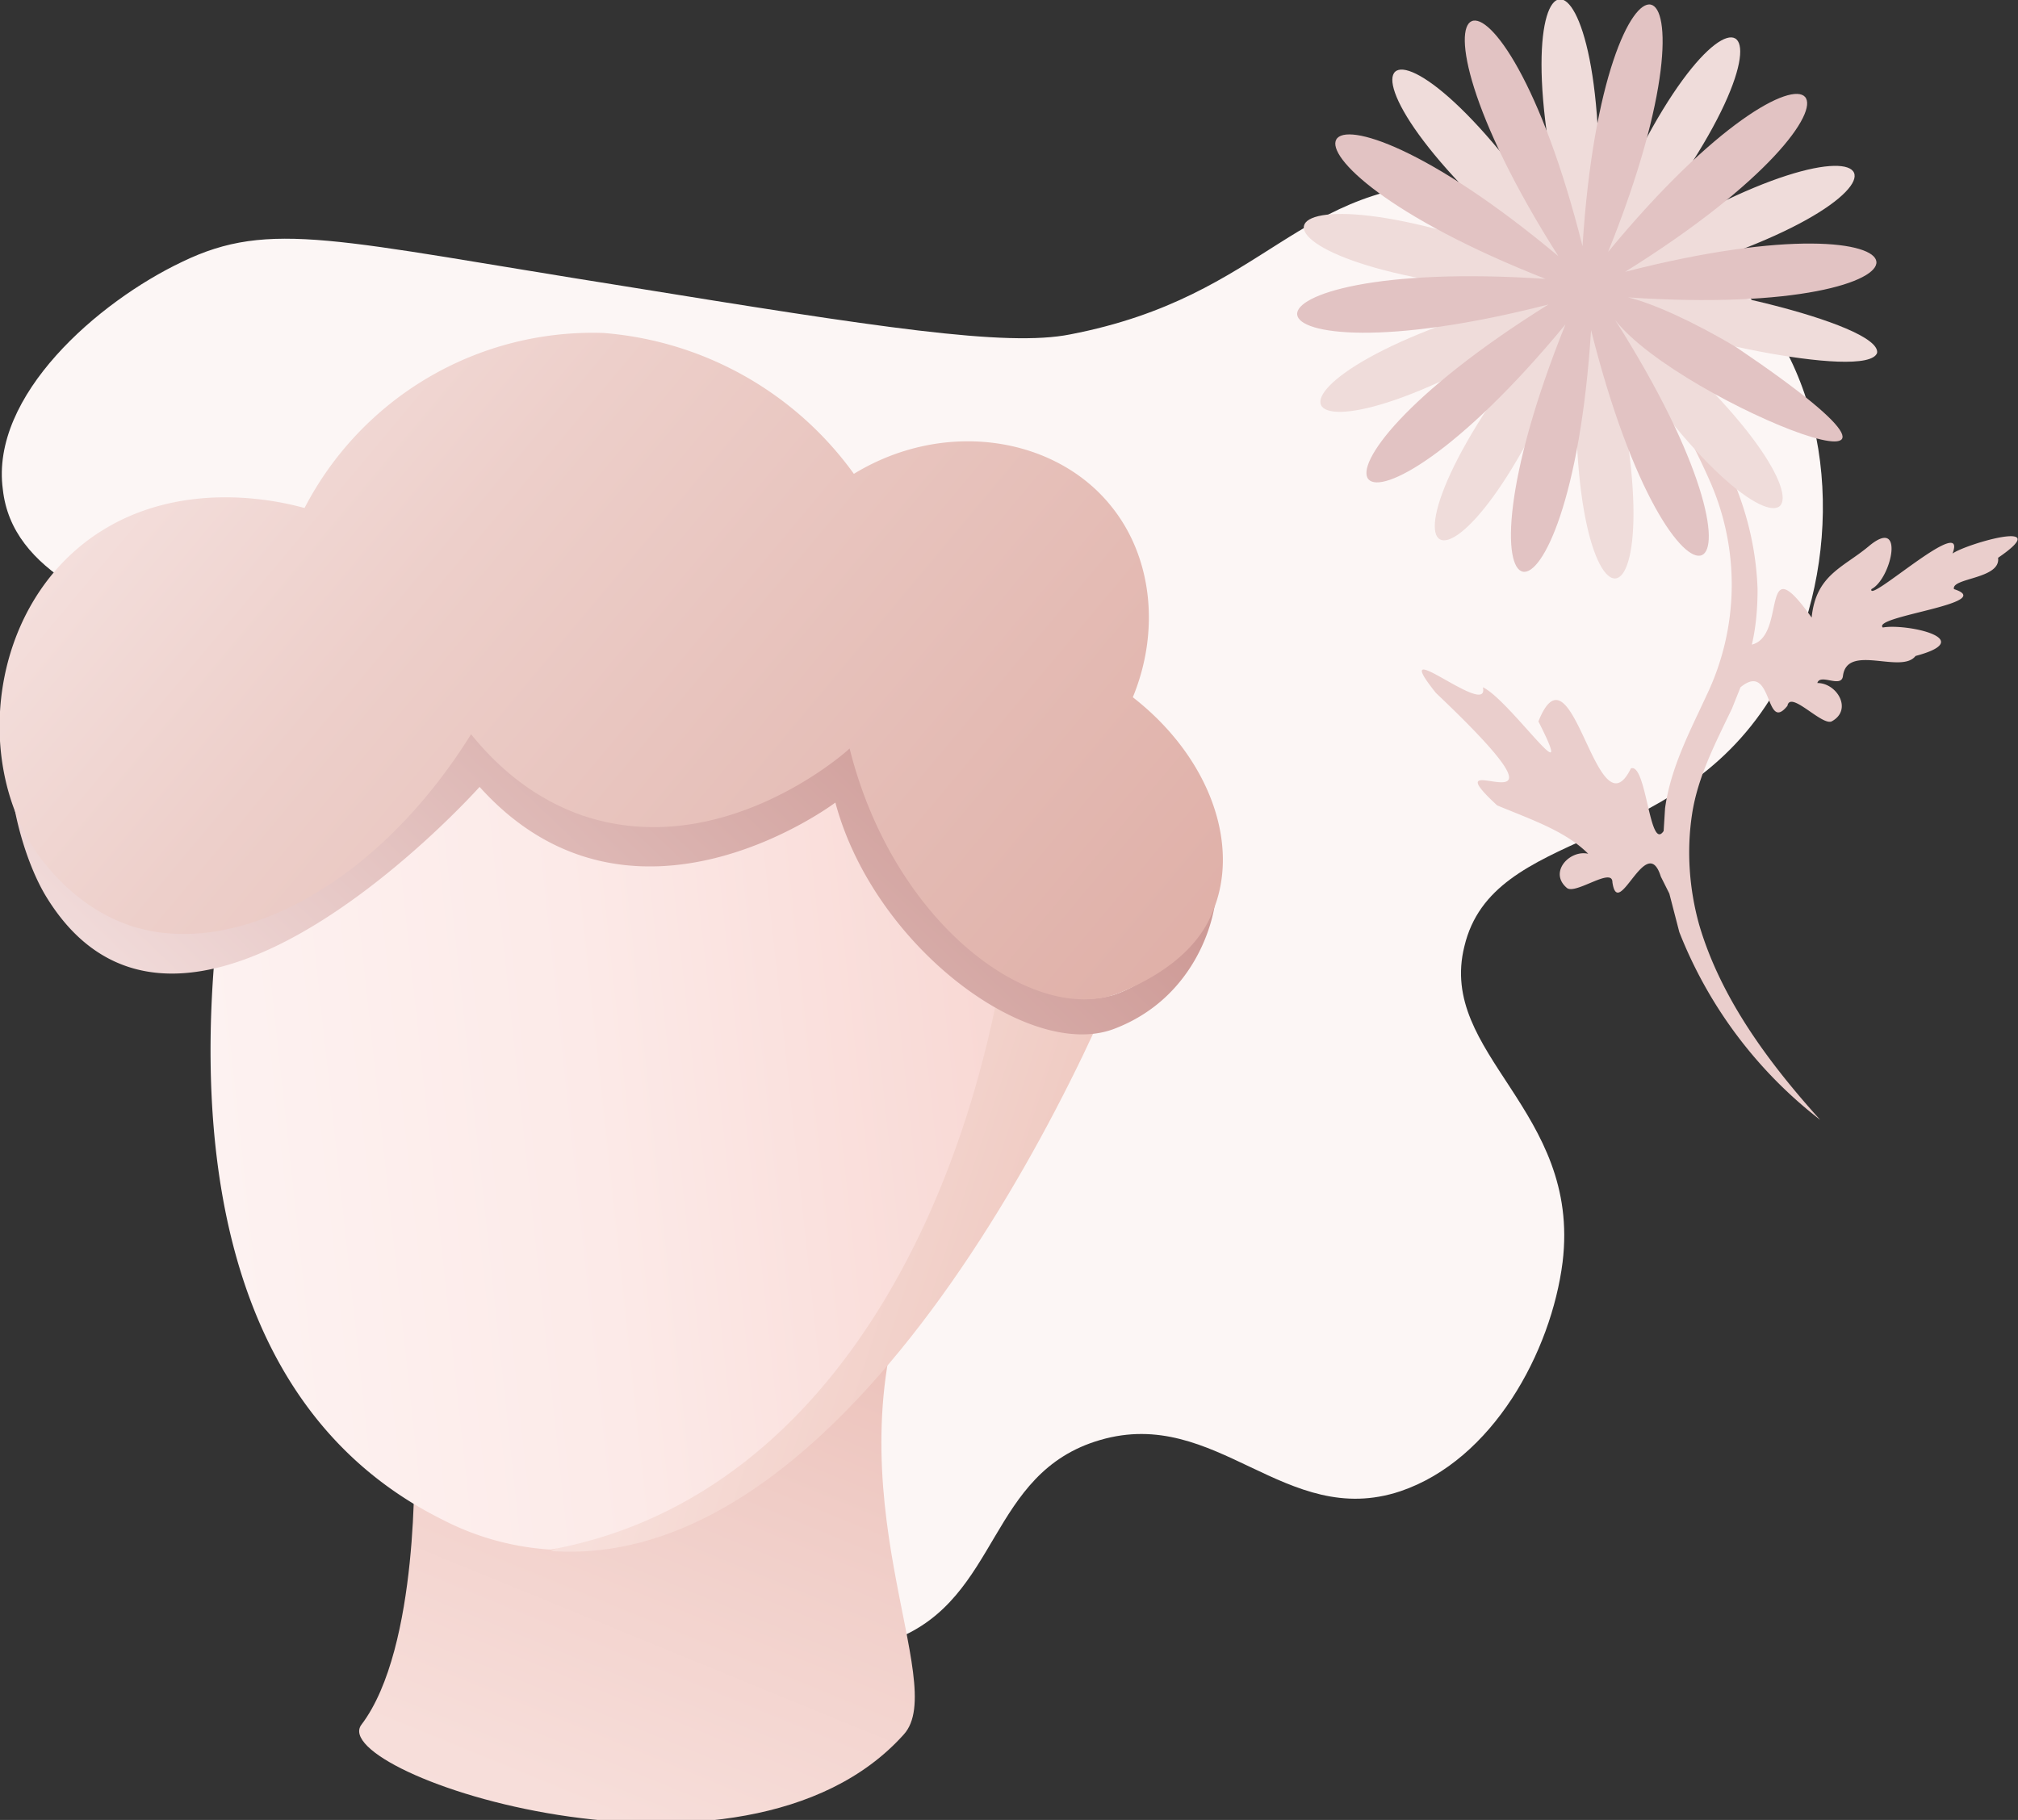 <svg xmlns="http://www.w3.org/2000/svg" viewBox="0 0 141.8 127.9" style="enable-background:new 0 0 141.8 127.9" xml:space="preserve"><rect x="0" y="0" width="141.8" height="127.9" fill="#333333" stroke="none"/><path d="M12.8 18.4c6.2-3 10.8-1.5 31 1.7 17.9 2.9 26.9 4.3 31.4 3.4 14-2.7 15.8-10.8 28-10.7 1.8 0 14.3.3 21 9.7 5.5 7.9 4.8 19.2.2 26.6-6.9 11-19.5 9-21.5 17.4-1.9 7.6 8.2 11.5 6.9 22.2-.8 6.3-4.9 13.9-11.4 16.1-8.1 2.7-12.9-6-21.1-3.6-7.9 2.3-7 11.1-14.4 14-9.5 3.8-26-4.5-31.3-16.9-6.4-14.9 8.2-24.6 2.2-38.2-7-16-32.3-14-33.6-25.7-.9-6.6 6.7-13.2 12.6-16z" style="fill:#fcf6f5"/><linearGradient id="a" gradientUnits="userSpaceOnUse" x1="78.3" y1="34.1" x2="30.9" y2="150"><stop offset="0" style="stop-color:#d88e80"/><stop offset=".3" style="stop-color:#e5b0a7"/><stop offset=".6" style="stop-color:#f0cdc7"/><stop offset=".8" style="stop-color:#f7deda"/><stop offset="1" style="stop-color:#f9e4e1"/></linearGradient><path d="M29.1 102.5s.4 13.3-3.7 18.7c-2.6 3.4 26.8 13.3 38.1.7 3.3-3.6-5.3-16.9.5-32.1 0 0-20.9 14.5-34.9 12.7z" style="fill:url(#a)"/><linearGradient id="b" gradientUnits="userSpaceOnUse" x1="104.3" y1="95.4" x2="39.8" y2="74.3"><stop offset="0" style="stop-color:#e09d8d"/><stop offset=".2" style="stop-color:#e6afa2"/><stop offset=".5" style="stop-color:#f0ccc4"/><stop offset=".8" style="stop-color:#f7ded9"/><stop offset="1" style="stop-color:#f9e4e1"/></linearGradient><path d="M67 48.2c.8 40.5-8 51.3-28.3 60.8 22 1.6 39-36.4 42.3-46.7 1.2-3.7-7.2-9.9-14-14.1z" style="fill:url(#b)"/><linearGradient id="c" gradientUnits="userSpaceOnUse" x1="146.4" y1="63.6" x2="-28.8" y2="82.5"><stop offset="0" style="stop-color:#efaaa0"/><stop offset=".2" style="stop-color:#f3bfb8"/><stop offset=".6" style="stop-color:#fceae8"/><stop offset=".9" style="stop-color:snow"/></linearGradient><path d="M71.3 49.4c-14.2-8.7-40-14-53.6 2.7 0 0-12.2 42 13.4 54.7a19 19 0 0 0 7.6 2.1c25.6-4.7 34.6-38.7 32.6-59.5z" style="fill:url(#c)"/><linearGradient id="d" gradientUnits="userSpaceOnUse" x1="59.5" y1="42.4" x2="10" y2="94.2"><stop offset="0" style="stop-color:#ce9b97"/><stop offset=".3" style="stop-color:#dbb3b0"/><stop offset="1" style="stop-color:#fcefef"/><stop offset="1" style="stop-color:#fcf0f0"/></linearGradient><path d="M78.6 69.8c-6 2.3-15.6-5.7-18.6-18.1 0 0-17 13.8-26.8-.9 0 0-18.4 23.7-29.9 8.7a16 16 0 0 1-2.6-6.7c-.2 3.4 1.1 7.9 2.6 10.3 9.6 15.5 30.4-7.8 30.4-7.8 10.7 11.9 25 1.1 25 1.1 2.7 10.1 13.6 18.2 19.6 15.9 6.3-2.4 7.5-9 7.1-10.6-.7 2.3-2.7 6.5-6.8 8.1z" style="fill:url(#d)"/><path d="M137.2 38.9c1.1-2.9-6 3.6-5.7 2.5 1.4-.7 2.4-5.2-.2-3-1.8 1.5-3.7 2-4 5-3.7-5.2-1.7 1.3-4.2 1.9.3-1.3.4-2.6.4-3.9-.1-2.9-.8-5.7-2-8.3a41.8 41.8 0 0 0-10.2-13 52 52 0 0 1 8.8 13.6 18 18 0 0 1-.2 15.2c-1.1 2.4-2.5 5-2.9 7.9l-.1 1.6c-1 1.5-1.2-4.8-2.3-4.4-2.4 4.9-4.1-9.3-6.5-3.3 2.9 5.7-2-1.5-3.9-2.4.5 2.3-6.9-4.1-3.3.4 11.7 11.1-1 3 4.3 7.9 2.4 1 4.8 1.8 6.4 3.4-1.3-.3-2.8 1.3-1.5 2.4.6.5 3.2-1.5 3.2-.4.4 2.8 2.4-3.6 3.4-.4l.6 1.2.7 2.7a31 31 0 0 0 9.9 13.2c-3.7-4.1-7-8.6-8.5-13.7-.7-2.5-.9-5.2-.5-7.8.4-2.6 1.6-4.9 2.8-7.4l.6-1.5c2.3-1.9 1.7 3.3 3.3 1.3.2-1.1 2.4 1.4 3.1 1.1 1.5-.8.4-2.7-1-2.7.2-.7 1.7.4 1.8-.5.3-2.3 4.1-.1 5.1-1.4 4.5-1.2-.7-2.3-2.3-2-.8-.8 8.1-1.7 5-2.7-.2-.8 3.3-.7 3.1-2.2 4.1-2.8-2.2-1-3.2-.3z" style="fill:#eacecc"/><path d="M131.9 24.8c.3-2.1-14.6-5.4-17.4-4.8 23.1-5.9 19.2-14.5-.7-1.7 15.2-18.3 7-23-1.6-.9 1.5-23.8-7.9-22.8-1.8.2C97.6-2.5 90.7 3.8 109 18.8c-22.1-8.8-24.1.4-.4 1.8-23.1 5.9-19.2 14.5.7 1.7-15.2 18.3-7 23 1.6.9-1.5 23.8 7.9 22.8 1.8-.2 12.8 20.1 19.7 13.8 1.4-1.2 2.2 1.7 17.1 5 17.8 3z" style="fill:#efdcda"/><path d="M122 24.4c-3-1.8-5.9-3.1-7.6-3.5 23.8 1.6 22.8-7.7-.2-1.8 20.2-12.6 13.9-19.7-1.2-1.4 8.9-22.1-.3-24.1-1.8-.4-5.8-23.1-14.4-19.3-1.7.7-18.3-15.3-23-7.1-.9 1.6-23.8-1.6-22.8 7.7.2 1.8C88.6 34 94.9 41.1 110 22.8c-8.9 22.1.3 24.1 1.8.4 5.8 23.1 14.4 19.3 1.7-.7 4.6 5.9 27.6 14.8 8.5 1.9z" style="fill:#e2c3c3"/><linearGradient id="e" gradientUnits="userSpaceOnUse" x1="95.8" y1="94.4" x2="2.8" y2="16.6"><stop offset="0" style="stop-color:#ddaba2"/><stop offset=".2" style="stop-color:#dfafa7"/><stop offset=".4" style="stop-color:#e4bbb4"/><stop offset=".7" style="stop-color:#edcfca"/><stop offset="1" style="stop-color:#f9eae9"/><stop offset="1" style="stop-color:#fcf0f0"/></linearGradient><path d="M2.3 59.5c-4-6.3-2.9-16.3 3.7-21.4 6.5-5 14.6-2.6 15.4-2.4a22.8 22.8 0 0 1 21-12.3A24 24 0 0 1 60 33.3c6.4-3.9 14.2-2.6 18.1 2.3 2.9 3.6 3.4 8.8 1.5 13.4 5.4 4.2 7.6 10.4 5.6 15.1-1.1 2.8-3.9 4.6-6.6 5.7-6 2.3-15.8-4.8-18.9-17.2-.4.4-9.1 8-18.8 4.7-4-1.4-6.5-4.1-7.8-5.7-6.6 10.6-16.5 15.8-23.8 13.5-4-1.3-6.3-4.5-7-5.6z" style="fill:url(#e)"/></svg>